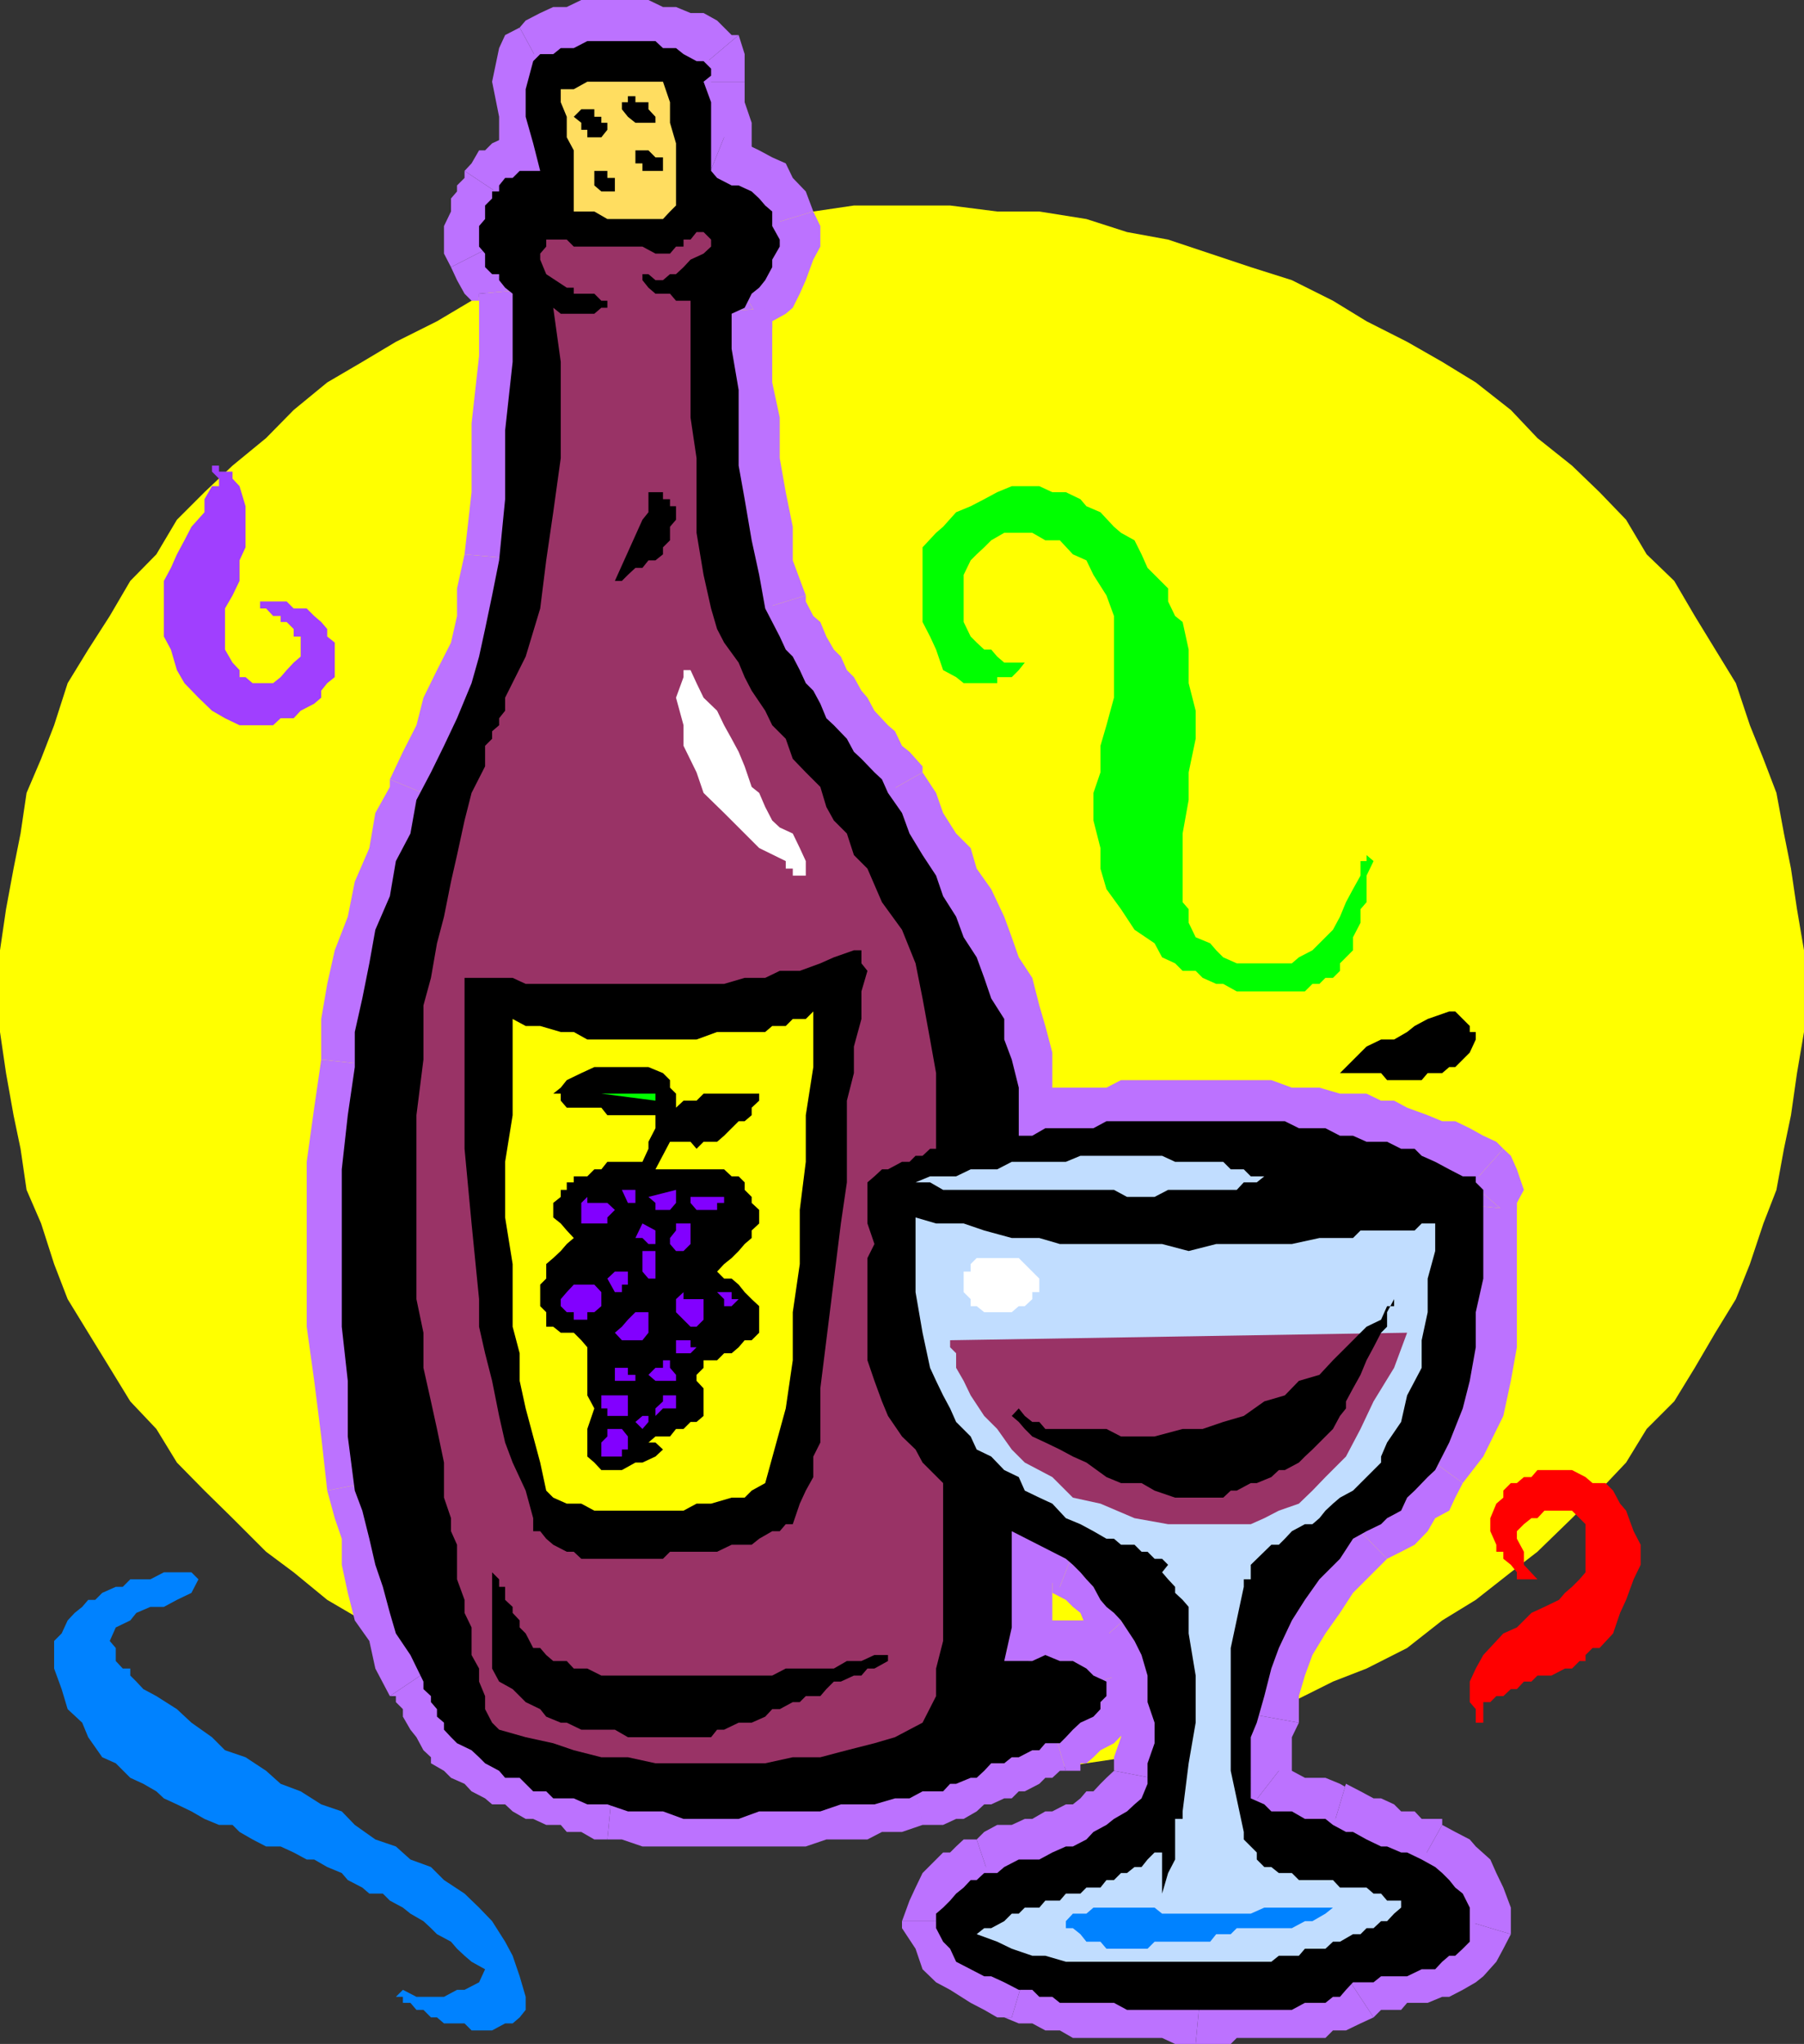 <svg xmlns="http://www.w3.org/2000/svg" width="360" height="407.801"><rect width="100%" height="100%" fill="#333333" stroke="none"/><path fill="#ff0" d="M180 354.7h19l8.402-1.4 9.399-1.5 8.101-1.202 8.2-2.797 8.398-2.703 8.102-2.598 8.199-2.902L266 335.5l6.703-2.602 8.098-4.097 7-5.5 6.699-4.102 7-5.5 5.3-4.101 6.903-6.7 5.5-5.5 5.297-5.597 4.102-6.703 5.5-5.5 4.101-6.7 4.098-7 4.101-6.699 2.801-7 2.7-8.101 2.597-6.7 1.5-8.199 1.402-6.699 1.2-8.402 1.398-8.2v-16.3l-1.398-8.2-1.2-8.097-1.402-7-1.5-8.102-2.598-6.8-2.699-6.7-2.8-8.398-4.102-6.703-4.098-6.7-4.101-7-5.5-5.3-4.102-6.899-5.297-5.5-5.5-5.3-6.902-5.5L301.5 81.8l-7-5.5-6.7-4.102-7-4-8.097-4.101L266 60l-8.2-4.102-8.198-2.597-8.102-2.703-8.398-2.797-8.2-1.5-8.101-2.602-9.399-1.5H199L189.602 41h-19.2l-8.101 1.2h-9.598l-9.601 1.5-8.2 2.6-8.101 1.5-8.2 2.798-8.199 2.703-8.101 2.597L94.1 60l-6.898 4.098L79 68.199l-6.7 4-7 4.102-6.698 5.5-5.5 5.597-6.7 5.5-5.601 5.301-5.5 5.5-4.098 6.899-5.203 5.3-4.098 7-4.3 6.7L13.5 136.3l-2.7 8.398-2.597 6.7-2.902 6.8-1.2 8.102-1.398 7-1.5 8.097-1.203 8.2v16.3l1.203 8.2 1.5 8.402 1.399 6.7 1.199 8.198 2.902 6.7 2.598 8.101 2.699 7 4.102 6.7 4.3 7L26 279.597l5.203 5.5 4.098 6.703 5.5 5.597 5.601 5.5 6.7 6.7 5.5 4.101 6.699 5.5 7 4.102L79 328.8l8.203 4.097 6.899 2.602 8.199 4.098 8.101 2.902 8.2 2.598 8.199 2.703 8.101 2.797 8.2 1.203 9.601 1.5 9.598 1.398H180"/><path fill="#bc72ff" d="M204.5 395.5h-2.598L199 394.3l-2.598-1.402-2.699-1.5-1.402-1.199-2.7-2.8-1.398-1.5-1.402-2.598 1.402-1.5v-2.602l1.399-1.398 1.199-1.203h1.5l1.402-1.5 1.2-1.399 1.5-1.199H199l2.902-1.5h1.399l2.699-1.402h2.602l1.398-1.2h2.703l2.899-1.398h1.199l2.8-1.5 1.2-1.402 2.902-1.2 1.2-1.5 1.5-2.597 1.398-1.403L229 354.7l1.402-4.101v-12.2L229 334.301l-1.2-4.102-1.398-4.3-1.5-2.598-1.199-2.703-1.402-1.399-1.5-1.398-1.2-1.203-1.398-1.5-1.402-2.899-1.2-1.199-1.5-1.402-10.8-5.5V317.8l-1.399 6.898-1.5 5.5h13.7l2.699 1.2 2.8 1.5 1.2 2.601v4.098L219.6 341l-1.398 1.5-1.402 1.2h-2.7l-1.398 1.398-1.203 1.5-1.5 1.203h-2.598L206 349.199h-1.5l-2.598 1.399h-1.5L199 351.8h-1.2l-2.898 1.5h-1.199l-1.402 1.398-2.7 1.2h-2.8l-2.7 1.5h-1.398l-4.101 1.402h-6.7l-4.101 1.2h-8.2l-2.8 1.398h-23.098l-4.3-1.398h-8.2L120 358.8h-4l-2.898-1.402h-1.2l-2.902-1.5h-1.2l-2.898-1.199h-1.199l-1.402-1.398-2.7-1.5-1.398-1.203h-2.601l-1.5-1.399-1.399-1.398-1.5-1.203-1.203-1.5-1.398-1.399-1.399-1.199v-4.102L86 337v-1.5l-1.5-1.2-2.598-4.1-1.5-5.5-2.601-4.102-1.399-5.5V311l-1.5-5.5-1.199-4.102-1.402-5.5-1.5-10.8-1.399-9.598v-10.8l-1.199-11v-10.802l1.2-11.097V222.5l1.398-11.102 1.5-6.699v-6.898L73.703 191l2.7-6.902 1.398-6.7 2.601-5.597 1.5-6.703 2.598-6.899 2.703-5.3 2.797-5.5 1.203-5.598 2.899-5.5 2.699-6.703 1.402-5.5 1.399-6.7v-5.597l1.199-13.602 1.5-13.699V57.398l-1.5-1.5V54.7h-1.2l-1.398-1.398v-1.5h-1.402v-4l-1.2-1.5v-1.203l1.2-1.399V41l1.402-1.402v-1.399L99.602 37l1.199-1.5 1.5-1.402h1.402l1.2-1.5h2.898l-1.399-5.2V10.801H109l1.402-1.203 2.7-1.399h4.101L120 7h8.203l2.598 1.2h2.902l1.2 1.398h2.898L139 10.8l2.902 1.398v21.899h2.598L146 35.5l2.602 1.5H150l1.5 1.2 1.203 1.398 1.399 2.601 1.5 1.5v6.899l-1.5 2.703v1.398l-1.399 1.2-1.203 2.699L150 60l-4 1.398 1.402 8.2V84.5l1.2 6.898 1.398 8.2v6.703l1.5 7 2.602 6.699v2.898l1.5 2.602 1.199 2.7 1.402 2.8 1.399 1.2 1.199 2.898 1.5 2.703 2.601 1.398 1.5 2.602 1.399 2.898 1.199 1.2 1.402 2.902 2.7 1.199 1.398 2.898 1.5 2.602 2.602 1.5 1.398 4 2.703 4.098 1.399 4.101 2.699 4.102 2.8 4.097 1.2 4 2.902 4.102 1.2 4.098 2.898 4.101 1.199 4.102 1.402 4 1.5 4.097 1.399 5.5v13.7H210l2.703-1.399h13.7l4-1.199h17.8l2.598 1.2h12.5l2.699 1.398h2.602l2.898 1.5h2.602l2.699 1.203h2.8l2.7 1.398h2.601l2.899 1.399 2.601 1.203 2.899 1.5 1.199 1.398h1.5v32.7l-1.5 6.902-1.2 6.699-2.898 5.598-4 5.203-1.5 2.898-1.199 1.2-1.402 2.902-2.7 1.199-1.398 2.898-2.601 1.2-1.5 1.402H271.5l-8.2 8.2-2.898 4.1-2.601 5.5-1.399 4.098-2.699 5.5-1.402 4.102-1.5 5.5v16.3h1.5l1.402 1.2h2.7l2.8 1.398h4.098l1.199 1.5h2.902l1.2 1.2 2.898 1.402h1.203l2.899 1.5 2.601 1.398h1.399l2.699 1.2h2.601l1.5 1.402 1.399 1.5 2.601 1.2 1.5 1.398 1.399 2.703v1.398l1.199 2.602v1.5l-1.2 2.597-1.398 1.5v1.403l-1.5 1.398h-1.199l-2.8 1.2h-1.5l-1.2 1.5h-5.5l-1.402 1.402h-4.098L271.5 395.5H270l-2.598 1.5-1.402 1.398h-2.7l-2.898 1.2H241.5L238.602 401l-1.399-1.402h-19l-1.402-1.2H210L208.602 397H206l-1.5-1.5"/><path fill="#bc72ff" d="M180 383.3v1.4l2.703 4.1 1.399 4.098 2.699 2.602 2.8 1.5 4.102 2.598 2.7 1.402 2.597 1.5h2.902L206 388.8h-2.7l-1.398-1.402-1.5-1.5h-2.601l-1.399-1.199-1.5-1.398v-1.5 1.5H180v1.398-1.398"/><path fill="#bc72ff" d="M194.902 367h-2.601l-1.5 1.398-1.2 1.2h-1.398l-4.101 4.101-1.399 2.899-1.203 2.601-1.5 4.102h14.902v-1.5h1.5l1.399-1.203H199l1.402-1.399H199L194.902 367h-2.601 2.601"/><path fill="#bc72ff" d="M222.3 353.3v-1.5 1.5l-1.5 1.4-1.198 1.198-1.399 1.5h-1.402l-1.2 1.403-1.5 1.199h-1.398L210 361.398h-1.398l-2.602 1.5h-1.5l-2.598 1.2H199l-2.598 1.402-1.5 1.5L199 379.2h2.902l1.399-1.4H206l1.402-1.202H210l2.703-1.5h2.899l1.199-1.399 2.8-1.199 2.7-1.5 2.601-1.402 2.899-1.2 2.601-2.898 1.5-1.402 2.598-2.7 1.5-2.597v-2.903 2.903-2.903l-13.7-2.597"/><path fill="#bc72ff" d="m219.602 327.398-1.399-1.5 2.598 2.903v4.097l1.5 2.602v2.898l1.402 4.102v4.098l-1.402 4v2.703L236 355.898l1.203-4.097V337L236 332.898l-1.5-5.5-1.398-4.097-2.7-4.102v-1.398l-10.8 9.597"/><path fill="#bc72ff" d="m211.5 316.598-2.898-2.899 1.398 1.399v2.703l2.703 1.398 1.399 1.399 1.5 1.203 1.199 2.898 1.402 1.2 1.399 1.5 10.8-9.598-1.402-1.203-1.2-1.5-1.398-2.899-2.699-1.199v-1.402l-1.402-1.399-1.5-1.199-1.2-1.5-2.8-2.602 2.8 2.602-1.398-1.402-1.402-1.2-5.301 13.7"/><path fill="#bc72ff" d="M210 304.098 200.402 311l11.098 5.598 5.3-13.7-10.8-5.5-11.098 6.7 11.098-6.7-11.098-4.097v10.797H210"/><path fill="#bc72ff" d="m200.402 323.3 8.2 9.598L210 324.7v-20.601h-15.098V323.3l-1.199 5.5 8.2 9.597-8.2-9.597-1.402 9.597h9.601l-1.5-15.097"/><path fill="#bc72ff" d="m227.8 332.898-1.398-1.5-2.699-4-4.101-2.699-2.801-1.398h-16.399l1.5 15.097L204.5 337h8.203l1.399 1.398 1.5 1.2-1.5-2.598 13.699-4.102-1.399-1.5 1.399 1.5"/><path fill="#bc72ff" d="m212.703 353.3 2.899-1.5h1.199l1.402-1.202 1.399-1.399 2.699-1.398 2.601-2.703 2.899-2.598 1.199-4.102-1.2-5.5L214.103 337v-1.5 1.5h-1.399l-1.203 1.398-2.898 1.2L206 341l2.602-1.402 4.101 13.703h2.899v-1.5l-2.899 1.5"/><path fill="#bc72ff" d="M184.102 364.098h4.101l2.598-1.2h1.5l2.601-1.5 1.5-1.398h1.399l2.601-1.2h1.5l1.399-1.402h1.199l2.902-1.5 1.2-1.199H210l1.5-1.398h1.203l-4.101-13.703-1.2 1.402H206l-2.7 1.5h-1.398l-1.5 1.2h-2.601l-1.399 1.398-2.699 1.5h-1.402l-1.5 1.203h-1.2l-1.398 1.398h-4.101l-1.399 1.399H181.5l2.602 13.5M121.203 367H120h4.102l4.101 1.398h32.598l4.101-1.398h8.2l2.898-1.5h4l4.102-1.402-2.602-13.5h-4.297L174.5 351.8h-4.098l-4 1.5h-10.8l-2.899 1.398h-14.902l-4.098-1.398h-6.902l-4.098-1.5-1.5 15.199"/><path fill="#bc72ff" d="M86 350.598v1.203l2.602 1.5L90 354.699l2.703 1.2 1.399 1.5L96.8 358.8l1.403 1.2h2.598l1.5 1.398 2.601 1.5h1.5l2.598 1.2h2.902l1.2 1.402H116l2.602 1.5h2.601l1.5-15.2h-5.5L116 350.599h-2.898l-1.2-1.399h-1.5l-2.601-1.398h-1.399l-1.5-1.203h-1.199l-2.902-1.5-1.2-1.399-1.398-1.199h-1.402l-1.2-1.5L86 350.598m-8.2-12.2H79v1.2L80.402 341v1.5l1.5 2.598 1.2 1.5 1.398 2.601 1.5 1.399L95.602 341v-1.402l-1.5-1.2-1.399-2.898v-1.2l-1.5-1.402L90 330.2l-12.2 8.2"/><path fill="#bc72ff" d="m65.3 297.398 1.5 5.5L68.204 307v5.2l1.2 5.6 1.398 5.5 2.902 4.098 1.2 5.5 2.898 5.5L90 330.2l-1.398-4.3-1.399-2.598-2.703-5.5-1.398-4.102v-4.101l-1.2-5.5-1.5-5.297L79 294.699l-13.7 2.7"/><path fill="#bc72ff" d="M64.102 211.398 62.703 221l-1.5 10.8v32.9l1.5 10.8 1.399 11.098 1.199 10.8L79 294.7l-1.2-9.601-1.398-10.797V222.5l1.399-9.602-13.7-1.5"/><path fill="#bc72ff" d="M77.8 155.5v1.5l-2.898 5.2-1.199 7-2.902 6.698-1.399 7-2.601 6.7-1.5 6.703-1.2 7v8.097l13.7 1.5 1.199-7 1.402-6.699 1.5-7 1.2-5.199 1.398-7 2.703-6.7 1.399-5.5 2.601-6.8-13.402-5.5"/><path fill="#bc72ff" d="m92.703 110.598-1.5 6.8v5.5L90 128.2l-2.797 5.5-2.703 5.5-1.398 5.5-2.7 5.301-2.601 5.5 13.402 5.5 2.899-5.5 1.5-5.5 2.601-5.3 2.598-5.5 2.902-7 1.2-6.7 1.5-6.7v-7l-13.7-1.202"/><path fill="#bc72ff" d="M95.602 58.598V71l-1.5 13.5v13.7l-1.399 12.398 13.7 1.203 1.398-13.602L109 84.5V57.398l-13.398 1.2"/><path fill="#bc72ff" d="M90 53.3v-2.702V53.3l1.203 2.597 1.5 2.7L94.102 60h1.5v-1.402l13.398-1.2V54.7l-1.2-2.898-2.898-2.602h-1.199v-1.398V49.2v-2.898V49.2v-2.898L90 53.3"/><path fill="#bc72ff" d="M92.703 34.098V35.5l-1.5 1.5v1.2L90 39.597v2.601l-1.398 2.899v5.5L90 53.3l13.703-7v-2.602l1.2-1.5V41v1.2l-12.2-8.102V35.5v-1.402"/><path fill="#bc72ff" d="m102.3 28.598 6.7-2.7h-5.297l-2.902 1.5-2.598 1.2L96.801 30h-1.2l-1.5 2.598-1.398 1.5 12.2 8.101V41h1.5l6.699-2.8-6.7 2.8h4l2.7-2.8-10.801-9.602"/><path fill="#bc72ff" d="m100.8 34.098 1.5-5.5 10.802 9.601V37l1.398-5.602L113.102 37 116 34.098l-1.5-2.7-13.7 2.7"/><path fill="#bc72ff" d="m103.703 5.5-4.101 4.098-1.399 6.703 1.399 7v5.297l1.199 5.5 13.699-2.7-1.398-5.5V13.7l-2.7 4.102L103.703 5.5 100.801 7l-1.2 2.598 4.102-4.098"/><path fill="#bc72ff" d="M147.402 7 144.5 5.5l-1.398-1.402-2.7-1.5h-2.601l-2.899-1.2h-2.601L129.402 0H116l-2.898 1.398h-2.7l-2.601 1.2-2.899 1.5-1.199 1.402 6.7 12.3 1.5-1.5h1.199l1.398-1.202h16.3l2.903 1.203h1.2l1.5 1.5h1.398l-1.399-1.5 11-9.301H146l-1.5-1.5 2.902 1.5"/><path fill="#bc72ff" d="M148.602 16.3v-5.5l-1.2-3.8-11 9.3-1.5-1.202v-1.399 2.602-1.203V16.3h13.7"/><path fill="#bc72ff" d="m144.5 27.398 5.5 6.7V24.5l-1.398-4.102v-4.097h-13.7v16.297L139 41l-4.098-8.402v5.601L139 41l5.5-13.602"/><path fill="#bc72ff" d="m162.3 42.2-1.5-4-2.597-2.7-1.402-2.902-2.7-1.2L151.5 30l-2.898-1.402-1.2-1.2H144.5L139 41h2.902l1.2 1.2h1.398l1.5 1.5h1.402v1.398h1.2V46.3l13.699-4.102"/><path fill="#bc72ff" d="m152.703 65.5 1.399-1.402 2.699-1.5 1.402-1.2 1.399-2.8 1.199-2.7 1.5-4.097 1.402-2.602v-4.101l-1.402-2.899-13.7 4.102v2.898l-1.199 1.399L146 51.8v1.5l-1.5 1.398h1.5l6.703 10.801h1.399v-1.402l-1.399 1.402"/><path fill="#bc72ff" d="M154.102 61.398 150 68.2l2.703-2.699L146 54.7l-4.098 1.198-2.902 6.7 2.902-6.7-2.902 2.7v4l15.102-1.2"/><path fill="#bc72ff" d="m160.8 118.8-2.597-7v-6.702l-1.402-6.899-1.2-6.8V83.3l-1.5-7V61.398L139 62.598v7l1.402 8.203V84.5l1.5 8.398v6.7l1.2 8.203 1.398 6.898 2.902 8.2 13.399-4.098"/><path fill="#bc72ff" d="M184.102 154.098v-1.2L181.5 150l-1.5-1.2-1.398-2.902-1.399-1.199-2.703-2.898-1.398-2.602-1.2-1.398-1.5-2.703-1.402-1.399-1.2-2.699-1.398-1.402-1.5-2.598-1.199-2.902-1.402-1.2-1.5-2.898v-1.2l-13.399 4.098 1.2 2.602 1.398 2.7v2.8l2.703 2.7 1.399 2.6 1.5 2.9 1.199 2.6 1.402 1.5 1.399 2.598 2.699 2.903 1.402 1.199 1.2 2.898 2.898 2.602L169 157l1.402 2.598 1.5 1.402 12.2-6.902v-1.2 1.2"/><path fill="#bc72ff" d="M210 221v4.098V210l-1.398-5.3-1.2-4.102-1.402-5.5-2.7-4.098-1.398-4-1.5-4.102-2.601-5.5-2.899-4.097-1.199-4.102-2.902-2.898-2.598-4.102-1.402-4-2.7-4.101L171.903 161l1.2 4.098 2.898 4.101 2.602 4.102 1.398 2.597 2.703 4.102 2.899 4.098 1.199 4.101 1.402 4 2.598 4.102 1.5 4.297 1.402 4.101 1.2 4.102v4.097l1.5 4.102v8.098l1.398 4.101-1.399-4.101v1.5l1.399 2.601L210 221"/><path fill="#bc72ff" d="m203.3 218.2 6.7 2.8-12.2 8.2 6.7 2.6-6.7-2.6 2.602 4.1 4.098-1.5-1.2-13.6"/><path fill="#bc72ff" d="m300 229.2-1.398-1.4-2.602-1.202-2.7-1.5-2.898-1.399h-2.601l-2.899-1.199-4.101-1.5-2.598-1.402h-2.601l-2.899-1.399h-5.3L263.3 217h-5.5l-4.098-1.5h-30L220.8 217h-12.2l-2.6 1.2h-2.7l1.2 13.6h11.102l2.601-1.202h41l2.7 1.203h5.5l2.597 1.5h2.703l2.899 1.398h1.199l2.8 1.2h2.7l2.601 1.5 2.899 1.402 1.402 1.199h2.7-1.5L300 229.2l-1.398-1.4 1.398 1.4"/><path fill="#bc72ff" d="m301.5 242.898 1.203-2.898 1.399-2.602-1.399-4.097-1.203-2.703-1.5-1.399L290.402 240v-1.2h-1.199v-2.902l1.2-2.597 11.097 9.597 1.203-1.5V240l-1.203 2.898"/><path fill="#bc72ff" d="M302.703 241.398v1.5-4.097l-1.203 4.097-11.098-9.597-1.199 5.5V240v-1.2 1.2-1.2 1.2l13.5 1.398"/><path fill="#bc72ff" d="m291.902 295.898 4.098-5.3 4-8.098 1.5-7 1.203-6.7v-27.402l-13.5-1.398v20.598l-1.402 6.8v5.5l-1.399 5.5-2.699 5.301-2.902 4.102 11.101 8.097"/><path fill="#bc72ff" d="m276.8 311-4.097 1.2 4.098-1.2 2.8-1.402 2.7-1.399 2.601-2.699 1.5-2.602 2.801-1.5 1.2-2.597 1.5-2.903-11.102-8.097-1.2 2.797-1.398 1.203-1.402 1.5-1.2 2.597h-1.5l-1.398 1.5-1.203 1.403H270L266 300l4-1.2h-2.598L266 300l10.8 11"/><path fill="#bc72ff" d="M259.203 343.7v-5.302l1.2-4.097 1.5-4.102 2.597-4.3 2.902-4.098 2.598-4 6.8-6.801-10.8-11-4.098 5.5-4.101 4.098-2.598 4.101-2.902 5.5-2.7 5.5-2.8 5.5-1.2 5.301-1.5 5.5 15.102 2.7"/><path fill="#bc72ff" d="m255.203 353.3 2.598 5.5v-12.202l1.402-2.899L244.102 341v16.398l2.699 6.7-2.7-6.7v4l2.7 2.7 8.402-10.797"/><path fill="#bc72ff" d="m268.602 355.898 1.398 1.5-2.598-1.5-2.902-1.199h-4.098l-2.601-1.398h-2.598l-8.402 10.797 2.8 1.402 2.7 1.5 2.902 1.398h5.2l1.5 1.2h2.597l4.102-13.7"/><path fill="#bc72ff" d="m287.8 364.098-1.398-1.2h-2.699l-1.402-1.5h-2.7L278.204 360l-2.601-1.2h-1.5l-2.602-1.402-2.898-1.5-4.102 13.7L266 371h2.602l1.398 1.5 2.703 1.2h2.899l1.199 1.398 2.8 1.5h4.102-2.902l7-12.5v-1.2h-1.399l1.399 1.2"/><path fill="#bc72ff" d="M301.5 385.898v-5.3l-1.5-4-1.398-2.899-1.2-2.699-2.902-2.602-1.2-1.398-2.898-1.5-2.601-1.402-7 12.5h1.5l1.402 1.203 1.2 1.398 1.5 1.399v2.703l1.398-1.5 13.699 4.097"/><path fill="#bc72ff" d="M274.102 402.5h-1.399 1.399l1.5-1.5h4l1.199-1.402h4.101l2.899-1.2h1.402l2.7-1.398 2.597-1.5 1.5-1.2 2.602-2.902 1.398-2.597 1.5-2.903-13.7-4.097-1.398 1.5-1.5 1.398h-1.199l-1.402 1.2h-5.5l-1.2 1.5H270l-1.398 1.402-2.602 1.398 8.102 12.301"/><path fill="#bc72ff" d="M238.602 407.8h7l1.199-1.202H264.5l1.5-1.5h2.602l2.898-1.399 2.602-1.199L266 390.2h-1.5l-1.2 1.198h-2.898l-1.199 1.5h-20.601H240l-1.398 14.903H240h-1.398"/><path fill="#bc72ff" d="M201.902 402.5h-1.5l2.899 1.2H206l2.602 1.398h2.898l2.602 1.5h17.8l2.598 1.203h4.102L240 392.898h-16.297l-2.902-1.5H211.5L210 390.2h-1.398l-1.2-1.398H206l-4.098 13.699"/><path d="m203.3 397-2.898-1.5-2.601-1.2h-1.399l-2.699-1.402-2.902-1.5-1.2-2.597-1.398-1.403-1.402-2.699v-2.898l1.402-1.203 1.399-1.399 1.199-1.398 1.5-1.203 1.402-1.5h1.2l1.5-1.399H199l1.402-1.199 2.899-1.5h4.101l2.598-1.402 2.703-1.2h1.399L216.8 367l1.402-1.5 2.598-1.402 1.5-1.2 2.601-1.5 1.5-1.398 1.399-1.2 1.199-2.902v-4.097l1.402-4v-4.102L229 339.598V334.3l-1.2-4.102-1.398-2.8-2.699-4.098-1.402-1.5-1.5-1.203-1.2-1.399-1.398-2.601-1.402-1.5-1.2-1.399-1.5-1.5-1.398-1.199-10.8-5.5v19.2l-1.5 6.698H206l2.602-1.199 2.898 1.2h2.602l2.699 1.5 1.402 1.402 2.598 1.199v2.898l-1.2 1.2V341l-1.398 1.5-2.601 1.2-1.5 1.398-1.399 1.5-1.203 1.203h-2.898l-1.2 1.398H206l-2.7 1.399h-1.398l-1.5 1.203h-2.601l-1.399 1.5-1.5 1.398h-1.199l-2.902 1.2h-1.2l-1.398 1.5h-4.101L181.5 358.8h-2.898L174.5 360h-6.7l-4.097 1.398H151.5l-4.098 1.5h-11l-4.101-1.5h-7L121.203 360h-4l-2.703-1.2h-4.098L109 357.399h-2.598l-2.699-2.699h-2.902l-1.2-1.398-2.8-1.5-1.2-1.203-1.5-1.399-2.898-1.398L90 346.598l-1.398-1.5v-1.399l-1.399-1.199V341L86 339.598v-1.2L84.5 337v-1.5l-2.598-5.3L79 325.897l-1.2-4.097-1.398-5.203-1.5-4.399L73.703 307l-1.402-5.602-1.5-4-1.399-10.8V275.5l-1.199-10.8v-31.4l1.2-10.8 1.398-9.602v-7l1.5-6.699 1.402-7 1.2-6.699 2.898-6.7 1.199-7 2.902-5.5 1.2-6.702 2.898-5.5 2.602-5.297 2.601-5.5 2.899-7 1.5-5.301 1.199-5.5 1.402-6.7 1.399-7 1.199-12.202v-13.7l1.5-13.699V58.598l-1.5-1.2-1.2-1.5V54.7h-1.398l-1.402-1.398v-2.703l-1.2-1.399v-4.101l1.2-1.399V41l1.402-1.402v-1.399h1.399V37l1.199-1.5h1.5l1.402-1.402h4.098l-1.399-5.5-1.5-5.297v-5.5l1.5-5.602 1.399-1.398h2.601l1.5-1.203h2.598l2.703-1.399h13.598l1.5 1.399h2.601l1.5 1.203L139 12.199h1.402l1.5 1.5v1.399l-1.5 1.203 1.5 4.097v13.7l1.2 1.402L146 37h1.402L150 38.2l1.5 1.398L152.703 41l1.399 1.2v2.898l1.5 2.703v1.398l-1.5 2.602v1.5l-1.399 2.597-1.203 1.5-1.5 1.2-1.398 2.8-2.602 1.2v7l1.402 8.203v15.097l1.2 6.7L150 107.8l1.5 6.898 1.203 6.7 1.399 2.699 1.5 2.902 1.199 2.598 1.402 1.402 1.399 2.7 1.199 2.6 1.5 1.5 1.402 2.598 1.2 2.903 1.5 1.398 2.597 2.7 1.402 2.601 1.5 1.398 2.598 2.7 1.5 1.402 1.203 2.7 2.797 4 1.5 4.1 2.602 4.298 2.699 4.101 1.402 4.102 2.598 4.097 1.5 4.102 2.601 4 1.5 4.098 1.399 4.101 2.601 4.102v4.097l1.5 4 1.399 5.602v9.598H206l2.602-1.5h9.601l2.598-1.399h35.601l2.801 1.399h5.297l2.902 1.5H270l2.703 1.203h4.098l2.8 1.398h2.7l1.402 1.399 2.7 1.203 2.8 1.5 2.7 1.398h2.597v1.2l1.5 1.5v17.699l-1.5 6.703v7l-1.2 6.699-1.398 5.5-2.699 6.8-2.8 5.5-1.5 1.4-2.602 2.698-1.5 1.403-1.2 2.597-2.8 1.5-1.2 1.2-2.898 1.402L270 307l-2.598 4-4.101 4.098-2.899 4.101-2.601 4.102-2.598 5.5-1.5 4.097-1.402 5.5-1.5 5.301-1.2 2.899V358.8l2.7 1.199 1.402 1.398h4.098l2.601 1.5h4.098l1.5 1.2 2.602 1.402H270l2.703 1.5 2.899 1.398h1.199l2.8 1.2h1.2l2.902 1.402 2.7 1.5 1.398 1.2 1.402 1.398 1.2 1.5 1.5 1.203 1.398 2.797v6.8l-1.399 1.403-1.5 1.398h-1.199l-1.402 1.2-1.399 1.5h-2.699l-2.902 1.402h-5.2l-1.5 1.199H270l-1.398 1.5-1.2 1.398H266l-1.5 1.2h-4.098L257.801 401h-32.899l-2.601-1.402H211.5l-1.5-1.2h-2.598L206 397h-2.7"/><path fill="#0082ff" d="M79 398.398 80.402 397l2.7 1.398h5.5L91.203 397h1.5l2.899-1.5 1.199-2.602-2.7-1.5-1.398-1.199-1.5-1.398L90 387.398l-2.797-1.5L86 384.7l-1.5-1.398-2.598-1.5-1.5-1.203-2.601-1.399-1.399-1.398h-2.699l-1.402-1.203-2.899-1.5-1.199-1.399-2.902-1.199-2.598-1.5h-1.5l-2.601-1.402-2.602-1.2h-2.898l-2.7-1.398-2.601-1.5-1.399-1.402h-2.699l-2.902-1.2-2.598-1.5L35.301 360l-2.598-1.2-1.5-1.402-2.601-1.5L26 354.7l-2.898-2.898-2.7-1.203-2.8-4-1.2-2.899L13.5 341l-1.2-4-1.5-4.102v-5.5l1.5-1.5 1.2-2.597 1.402-1.5 1.5-1.203 1.2-1.399H19l1.402-1.398 2.7-1.203H24.5l1.5-1.5h4l2.703-1.399h5.5l1.399 1.399-1.399 2.703-2.902 1.398-2.598 1.399H30l-2.797 1.203L26 323.3l-2.898 1.398-1.2 2.7 1.2 1.402v2.597l1.398 1.5H26v1.403l1.203 1.199 1.399 1.5 2.601 1.398L35.301 341l2.902 2.7 4.098 2.898 2.601 2.601L49 350.598l4.102 2.703L56 355.898l4 1.5L64.102 360l4.101 1.398 2.598 2.7L74.902 367 79 368.398 81.902 371 86 372.5l2.602 2.598 4.101 2.703 2.899 2.797 2.601 2.703 2.598 4.097 1.5 2.801 1.402 4.102 1.2 4.097V401l-1.2 1.5-1.402 1.2h-1.5l-2.598 1.398h-4.101l-1.399-1.399h-4.101l-1.399-1.199H86l-1.5-1.5h-1.398l-1.2-1.402h-1.5v-1.2H79"/><path fill="#c1ddff" d="m194.902 385.898 1.5-1.199h1.399l2.601-1.398 1.5-1.5h1.399l1.199-1.203h2.902l1.2-1.399h2.898l1.203-1.398h2.899l1.199-1.203h2.8l1.2-1.5h1.5l1.402-1.399h1.2l1.5-1.199h1.398L229 371l1.402-1.402h1.5v8.203l1.2-4.102L234.5 371v-8.102h1.5v-1.5h-1.5 1.5l1.203-9.597 1.399-8.102v-9.398l-1.399-8.403v-5.3L236 319.199l-1.5-1.398v-1.203l-1.398-1.5-1.2-1.399 1.2-1.5-1.2-1.199h-1.5L229 309.598h-1.2l-1.398-1.399h-2.699L222.301 307h-1.5l-2.598-1.5-2.601-1.402-2.899-1.2L210 300l-2.598-1.2-2.902-1.402-1.2-2.699-2.898-1.398-2.601-2.703-2.899-1.399-1.199-2.601-2.902-2.899-1.2-2.699-1.398-2.602-1.402-2.898-1.2-2.602-1.5-7-1.398-8.097v-14.903l4.098 1.2h5.5l4.101 1.402 5.5 1.5h5.5l4.098 1.2h20.402l5.301 1.398 5.5-1.399h15.098l5.5-1.199H270l1.5-1.5h10.8l1.403-1.402h2.7v5.5l-1.5 5.5v6.703l-1.2 5.597v5.5l-2.902 5.5-1.2 5.301-2.8 4.102-1.2 2.797v1.203l-2.898 2.898-1.203 1.2-1.5 1.5-2.598 1.402L266 300l-1.5 1.398-1.2 1.5-1.398 1.2h-1.5l-2.601 1.402-1.399 1.5-1.199 1.2h-1.5l-4.101 4v2.898h-1.399v1.5l-2.601 12.203v24.5l2.601 12.199v1.5l2.598 2.598V371l1.5 1.5h1.402l1.5 1.2h2.598l1.402 1.398H266l1.402 1.5h5.301l1.399 1.203h1.5l1.199 1.398h2.8v1.399l-1.398 1.203-1.402 1.5h-1.2l-1.5 1.398h-1.398l-1.203 1.2H270l-2.598 1.5H266l-1.5 1.402h-4.098l-1.199 1.398h-4l-1.5 1.2h-41l-4.101-1.2H206l-4.098-1.398-2.902-1.403-4.098-1.5"/><path fill="#0082ff" d="M212.703 384.7v-1.4l1.399-1.5h2.699l1.402-1.202h12.2l1.5 1.203h17.699l2.699-1.203H266l-1.5 1.203-2.598 1.5h-1.5l-2.601 1.398h-11l-1.2 1.2h-2.898l-1.203 1.5h-11.098L229 388.8h-8.2l-1.198-1.403H216.8l-1.2-1.5-1.5-1.199h-1.398"/><path fill="red" d="M294.5 343.7V341l-1.2-1.402V335.5l1.2-2.602 1.5-2.699 2.602-2.8 1.398-1.5 2.703-1.2 2.899-2.898 2.601-1.203 2.899-1.399 1.199-1.398 1.402-1.203 1.5-1.5 1.2-1.399v-9.601l-2.7-2.7h-5.5l-1.402 1.5h-1.2l-1.5 1.2-1.398 1.402v1.5l1.399 2.598v2.601l2.699 2.899h-4.098v-1.399l-1.203-1.5L300 311v-1.402h-1.398v-1.399l-1.2-2.699v-2.602l1.2-2.898 1.398-1.2v-1.402l1.5-1.5h1.203l1.399-1.199h1.5l1.199-1.398h6.902l2.7 1.398 1.398 1.2h2.601l1.5 1.5 1.399 2.601 1.199 1.398 1.5 4.102 1.402 2.7v4L326 315.097l-1.5 4.101-1.2 2.602-1.398 4.097-2.699 2.903h-1.402l-1.399 1.398v1.2h-1.199l-1.5 1.5h-1.402l-2.7 1.402h-2.8l-1.2 1.199h-1.5l-1.398 1.5H301.5l-1.5 1.398h-1.398l-1.2 1.2H296v4.101h-1.5"/><path fill="#936" d="m99.602 345.098-1.399-1.399L96.801 341v-2.602l-1.2-2.898v-2.602l-1.5-2.699v-5.5l-1.398-2.898v-2.602l-1.5-4.101v-6.899L90 305.5v-2.602l-1.398-4.097v-7l-1.399-6.703-1.203-5.5-1.5-6.7v-7l-1.398-6.699V222.5l1.398-11.102v-10.8l1.5-5.5 1.203-6.899 1.399-5.3 1.398-7 1.203-5.301 1.5-6.899 1.399-5.5 2.699-5.3V148.8l1.402-1.403v-1.5l1.399-1.199V143.3l1.199-1.5v-2.602l4.101-8.199 2.899-9.602L109 111.8l1.402-9.602 1.5-10.8v-19.2l-1.5-10.8 1.5 1.199h6.7l1.398-1.2h1.203V60H120l-1.398-1.402H114.5v-1.2h-1.398L109 54.7l-1.2-2.898v-1.203L109 49.2v-1.398h4.102L114.5 49.2h13.703l2.598 1.399h2.902l1.2-1.399h1.5v-1.398h1.398L139 46.3h1.402l1.5 1.5v1.398l-1.5 1.399-2.601 1.203-1.399 1.5-1.5 1.398h-1.199l-1.402 1.2h-1.5l-1.399-1.2h-1.199v1.2l1.2 1.5 1.398 1.199h2.902l1.2 1.402h2.898v23.3l1.199 8.1v14.903l1.402 8.398 1.5 6.7 1.2 4.101 1.398 2.7 2.902 4 1.2 2.898L150 137.8l2.703 4 1.399 2.898 2.699 2.7 1.402 4 2.598 2.699 2.902 2.902 1.2 4 1.5 2.7 2.597 2.6 1.402 4.298 2.7 2.703L176 180l4 5.5 2.703 6.7 1.399 7 1.5 8.198 1.199 6.7v15.101h-1.2l-1.5 1.399h-1.398L181.5 231.8H180l-2.797 1.5H176l-1.5 1.398-1.398 1.2v8.199l1.398 4.101-1.398 2.801v20.398l1.398 4.102 1.5 4.098 1.203 2.902 2.797 4.098 2.703 2.601 1.399 2.602 4.101 4.097v31.5l-1.402 5.5v5.5l-2.7 5.301-5.5 2.899-4.101 1.203-5.5 1.398-5.297 1.399h-5.5l-5.5 1.203h-21.902l-5.5-1.203H120l-5.5-1.399-4.098-1.398-5.5-1.203-5.3-1.5"/><path d="m99.602 335.5-1.399-2.602V313.7l1.399 1.399v1.5h1.199v2.601l1.5 1.399v1.203l1.402 1.5v1.398l1.2 1.2 1.5 2.902h1.398L109 330.2l1.402 1.2h2.7l1.398 1.5h2.703l2.797 1.4h34.102l2.699-1.403h9.601l2.598-1.5h2.902l2.598-1.199h2.703v1.2l-2.703 1.5h-1.398l-1.2 1.402h-1.5l-2.601 1.199h-1.399l-1.5 1.5-1.199 1.398h-2.902l-1.2 1.2h-1.398L155.602 341h-1.5l-1.399 1.5-2.703 1.2h-2.598l-2.902 1.398h-1.398l-1.2 1.5h-16.601l-2.598-1.5H116l-2.898-1.399h-1.2L109 342.5l-1.2-1.5-2.898-1.402-1.199-1.2-1.402-1.398-2.7-1.5m6.801-32.602-1.5-5.5-2.601-5.597-1.5-4-1.2-5.301-1.398-7-1.402-5.5-1.2-5.3v-5.5l-1.5-15.102-1.398-14.899v-34.101h-1.5 11.098l2.601 1.203H144.5l4.102-1.203h4.101l2.899-1.399h4l4.101-1.5 2.7-1.199 4-1.402h1.5v2.601l1.199 1.5-1.2 4.102v5.5l-1.5 5.5v5.297l-1.402 5.5v16.3l-1.2 8.2L163.704 277v10.8l-1.402 2.798v4.101l-1.5 2.7-1.2 2.601-1.398 4.098h-1.402l-1.2 1.402h-1.5L151.5 307l-1.5 1.2h-4l-2.898 1.398h-9.399L132.301 311H116l-1.5-1.402h-1.398l-2.7-1.399L109 307l-1.2-1.5h-1.398v-2.602"/><path fill="#ff0" d="m109 297.398-1.2-5.597-1.398-5.203-1.5-5.598-1.199-5.5V270l-1.402-5.3v-12.5l-1.5-9.302v-11.097l1.5-9.301v-19.2l2.601 1.4h2.899l4.101 1.198h2.598l2.703 1.5H139l4.102-1.5h9.601l1.399-1.199h2.699l1.402-1.398h2.598l1.5-1.5v11.097l-1.5 9.602v9.3l-1.2 9.598V252.2l-1.398 9.602v9.597L156.801 281l-4.098 14.898-2.703 1.5-1.398 1.403H146L141.902 300H139l-2.598 1.398h-17.8L116 300h-2.898l-2.7-1.2-1.402-1.402"/><path d="M117.203 290.598v-5.5l1.399-4.098-1.399-2.602v-9.597L116 267.398l-1.5-1.5h-2.598l-1.5-1.199H109v-2.898l-1.2-1.203V256.3l1.2-1.203v-2.899l1.402-1.199 1.5-1.402 1.2-1.399L114.5 247l-1.398-1.5-1.2-1.402-1.5-1.2V240l1.5-1.2v-1.402h1.2v-1.5h1.398V234.7h2.703l1.399-1.398H120l1.203-1.5h7l1.2-2.602v-1.398l1.398-2.703V222.5h-9.598L120 221h-6.898l-1.2-1.402v-1.399h-1.5l1.5-1.199 1.2-1.5 2.898-1.402 2.602-1.2h10.8l2.899 1.2 1.402 1.402v1.5l1.2 1.2v2.8l1.5-1.402H139l1.402-1.399H151.5v1.399L150 221v1.5l-1.398 1.2h-1.2L146 225.097l-1.5 1.5-1.398 1.203h-2.7L139 229.199l-1.2-1.398h-4.097l-2.902 5.5H144.5l1.5 1.398h1.402l1.2 1.2v1.5L150 238.8v1.2l1.5 1.398v2.7L150 245.5v1.5l-1.398 1.2-1.2 1.398L146 251l-1.5 1.2-1.398 1.5 1.398 1.398h1.5l1.402 1.203 1.2 1.5 1.398 1.398 1.5 1.399v5.3l-1.5 1.5h-1.398l-1.2 1.403L146 270h-1.5l-1.398 1.398h-2.7v1.5L139 274.301v1.199l1.402 1.5v5.5L139 283.7h-1.2l-1.398 1.398h-1.5l-1.199 1.5h-2.902l-1.399 1.203h1.399l1.5 1.398-1.5 1.399-2.598 1.203h-1.402l-2.7 1.5H120l-1.398-1.5-1.399-1.203"/><path fill="#8200ff" d="M120 289.2v-1.4l1.203-1.202v-1.5h2.899l1.199 1.5v2.601h-1.2v1.399H120v-1.399m8.203-6.699h1.2v1.2l-1.2 1.398-1.402-1.399 1.402-1.199M120 279.598V277v1.398h5.3v4.102h-4.097V281H120v-1.402m10.8 2.902V281l1.5-1.402v-1.2h2.602V281h-2.601l-1.5 1.5m-8.098-9.602h2.598v1.403h1.5v1.199h-4.098v-2.602m6.699 1.402 1.399-1.402h1.5v-1.5h1.402v1.5l1.2 1.403v1.199H130.8l-1.399-1.2m5.501-6.902h2.899v1.403H139L137.8 270h-2.898v-2.602m-12.199-1.5 1.399-1.199 1.199-1.398 1.5-1.5h2.601v4.097l-1.199 1.5h-4.101l-1.399-1.5m12.199-4.098v-2.6l1.5-1.4v1.4h4v4.1L139 264.7h-1.2l-2.898-2.9m-23-1.202v-1.399l1.2-1.398 1.398-1.5h4.102l1.398 1.5v2.797l-1.398 1.203h-1.399v1.5H114.5v-1.5h-1.398l-1.2-1.203M144.5 257.8h1.5v1.4h1.402L146 260.597h-1.5v-1.399l-1.398-1.398h1.398m-23.297-2.702 1.5-1.399h2.598v2.602h-1.2v1.5h-1.398l-1.5-2.703m8.199 1.202v-1.202l-1.199-1.399v-4.101h2.598v5.5h-1.399v1.203m4.301-8.101V247l1.2-1.5v-1.402h2.898v4.101l-1.399 1.399h-1.5l-1.199-1.399M126.8 247l1.403-2.902 2.598 1.402v2.7h-1.399l-1.199-1.2h-1.402M116 242.898V240l1.203-1.2v1.2h4l1.5 1.398-1.5 1.5v1.2H116v-1.2M137.8 240v-1.2h6.7v1.2h-1.398v1.398H139L137.8 240m-8.398-1.2 5.5-1.402V240l-1.199 1.398h-2.902V240l-1.399-1.2m-5.3-1.402h2.699V240h-1.5l-1.2-2.602"/><path fill="#c1ddff" d="m182.703 235.898 2.899-1.199h5.199l2.902-1.398H199l2.902-1.5h10.801l2.899-1.203h16.3l2.598 1.203h9.602l1.5 1.5h2.601l1.399 1.398h2.699l-1.5 1.2h-2.598l-1.402 1.5h-13.7l-2.699 1.402h-5.5l-2.601-1.403h-34.098l-2.601-1.5h-2.899"/><path fill="#0f0" d="M120 218.2h10.8v1.398zm0 0"/><path d="M267.402 214.098 271.5 210l1.203-1.2 2.899-1.402h2.601l2.598-1.5 1.5-1.199 2.601-1.398 4.301-1.5h1.2l2.898 2.898v1.2h1.199v1.5L293.3 210l-2.898 2.898h-1.199l-1.402 1.2h-2.899l-1.199 1.402h-6.902l-1.2-1.402h-8.199"/><path fill="#0f0" d="m230.402 188.2-4-2.7-2.699-4.102-2.902-4-1.2-4.097v-4.102l-1.398-5.5v-5.5l1.399-4.101V148.8l1.199-4.102 1.5-5.5v-16.3l-1.5-4.098-2.598-4.102-1.402-2.898-2.7-1.203-2.601-2.797h-2.898L206 106.3h-5.598l-2.601 1.5-1.399 1.398-1.5 1.399-1.199 1.203-1.402 2.898v9.399l1.402 2.902 1.2 1.2 1.5 1.398h1.398L199 131l1.402 1.2h4.098l-1.2 1.5-1.398 1.398H199v1.203h-6.7l-1.5-1.203-2.597-1.399-1.402-4.101-1.2-2.598-1.5-2.902v-14.899l2.7-2.898 1.402-1.203 2.598-2.899 2.902-1.199 2.7-1.402L199 98.199 201.902 97h5.5L210 98.2h2.703l2.899 1.398L216.8 101l2.8 1.2 2.7 2.898 1.402 1.203 2.7 1.5 1.398 2.797 1.2 2.702 1.402 1.398 2.7 2.7V120l1.398 2.898 1.5 1.2 1.203 5.5v6.703l1.399 5.5v5.597l-1.399 6.7v5.5L236 166.3V180l1.203 1.398v2.7l1.399 2.902 2.898 1.2 1.203 1.398 1.399 1.402 2.699 1.2h11l1.402-1.2 2.7-1.402L266 185.5l1.402-2.602 1.2-2.898 1.398-2.602 1.5-2.699v-2.898h1.203v-1.203l1.399 1.203-1.399 2.898V180l-1.203 1.398v2.7L270 187v2.598L268.602 191l-1.2 1.2v1.5L266 195.097h-1.5l-1.2 1.203h-1.398l-1.5 1.5h-13.601l-2.7-1.5h-1.398L240 195.098l-1.398-1.399H236l-1.5-1.5-2.598-1.199-1.5-2.8"/><path fill="#fff" d="m151.5 169.2-4.098-4.102-2.902-2.899-4.098-4-1.402-4.101-2.598-5.297v-4.102l-1.5-5.5 1.5-4.101v-1.399h1.399l1.199 2.602 1.402 2.898 2.7 2.602 1.398 2.898 1.5 2.7 1.402 2.601 1.2 2.898L150 157l1.5 1.2 1.203 2.8 1.399 2.7 1.5 1.398 2.601 1.203 1.399 2.898 1.199 2.602v2.898h-2.598v-1.398h-1.402v-1.5l-5.301-2.602"/><path d="m128.203 103.7 1.2-1.5v-4h2.898v1.398h1.402V101h1.2v2.7l-1.2 1.398v2.703l-1.402 1.398v1.399l-1.5 1.203h-1.399l-1.199 1.5h-1.402l-1.5 1.398-1.2 1.2h-1.398l5.5-12.2"/><path fill="#ffdd60" d="M114.5 42.2V30l-1.398-2.602v-4.097l-1.2-2.903v-2.597h2.598l2.703-1.5h15.098l1.402 4.097V24.5l1.2 4.098V41l-1.2 1.2-1.402 1.5h-11.098l-2.601-1.5H114.5"/><path d="M118.602 37v-2.902h2.601V35.5h1.5v2.7H120l-1.398-1.2m8.198-4.402V30h2.602l1.399 1.398h1.5v2.7h-4.098v-1.5h-1.402M116 24.5l-1.5-1.2 1.5-1.5h2.602v1.5H120v1.2h1.203v1.398l-1.203 1.5h-2.797v-1.5H116V24.5m8.102-2.7v-1.402h1.199V19.2h1.5v1.2h2.601v1.4l1.399 1.5v1.2h-4l-1.5-1.2-1.2-1.5"/><path fill="#936" d="M189.602 267.398v1.403L190.8 270v2.898l1.5 2.602 1.402 2.898 2.7 4.102 2.597 2.598 2.902 4.101 2.598 2.602 5.5 2.898 4.102 4.102 5.5 1.199 6.8 2.898 6.7 1.2h16.5l2.699-1.2 2.902-1.5 4-1.398 2.7-2.602 2.597-2.699 4.102-4.101 2.898-5.5 2.602-5.5 4.101-6.7 2.598-7-91.2 1.5"/><path d="m201.902 282.5 1.399-1.5 1.199 1.5 1.5 1.2h1.402l1.2 1.398H220.8l2.902 1.5h6.7l5.597-1.5h4l4.102-1.399 4.101-1.199 4.098-2.902 4.101-1.2 2.801-2.898 4.098-1.2 2.699-2.902 2.602-2.597 2.898-2.903 1.203-1.199 2.899-1.398 1.199-2.703h1.402v-1.399l-1.402 2.602v2.898l-1.2 1.2-1.5 2.902-1.398 2.597-1.203 2.903L270 277l-1.398 2.598V281l-1.2 1.5-1.402 2.598-1.5 1.5-1.2 1.203-1.398 1.398-1.5 1.399-1.199 1.203-2.8 1.5h-1.2l-1.5 1.398-2.902 1.2h-1.2l-2.8 1.5h-1.2l-1.5 1.402H234.5l-4.098-1.403-2.601-1.5h-4.098l-2.902-1.199-4-2.898-2.7-1.203-2.601-1.399-2.898-1.398-2.602-1.203-1.5-1.5-1.2-1.399-1.398-1.199"/><path fill="#fff" d="M199 261.8h2.902l1.399-1.202h1.199l1.5-1.399v-1.398h1.402v-2.703L206 253.699 203.3 251h-8.398l-1.199 1.2v1.5h-1.402v4.1l1.402 1.4v1.398h1.2l1.5 1.203H199"/><path fill="#a03fff" d="M42.3 92.898h1.403v1.2h2.7V95.5L47.8 97l1.2 4v8.2l-1.2 2.6v4.098l-1.398 2.903-1.5 2.597v8.2l1.5 2.601 1.399 1.5v1.399H49l1.402 1.203H54.5l1.5-1.203 1.203-1.399 1.399-1.5L60 131v-4h-1.398v-1.5l-1.399-1.402H56v-1.2h-1.5l-1.398-1.5h-1.2V120h5.301l1.399 1.398h2.601l1.5 1.5 1.399 1.2L65.3 125.5v1.5l1.5 1.2v6.898l-1.5 1.203-1.2 1.5v1.398l-1.398 1.2L60 141.8l-1.398 1.5H56l-1.5 1.398h-6.7l-2.898-1.398-2.601-1.5-2.7-2.602-2.8-2.898-1.5-2.602-1.2-4.101L32.704 127v-11.102l1.399-2.597 1.199-2.703 1.5-2.797 1.402-2.703 2.598-2.899v-2.601L42.3 97h1.402v-1.5L42.3 94.098v-1.2"/></svg>
